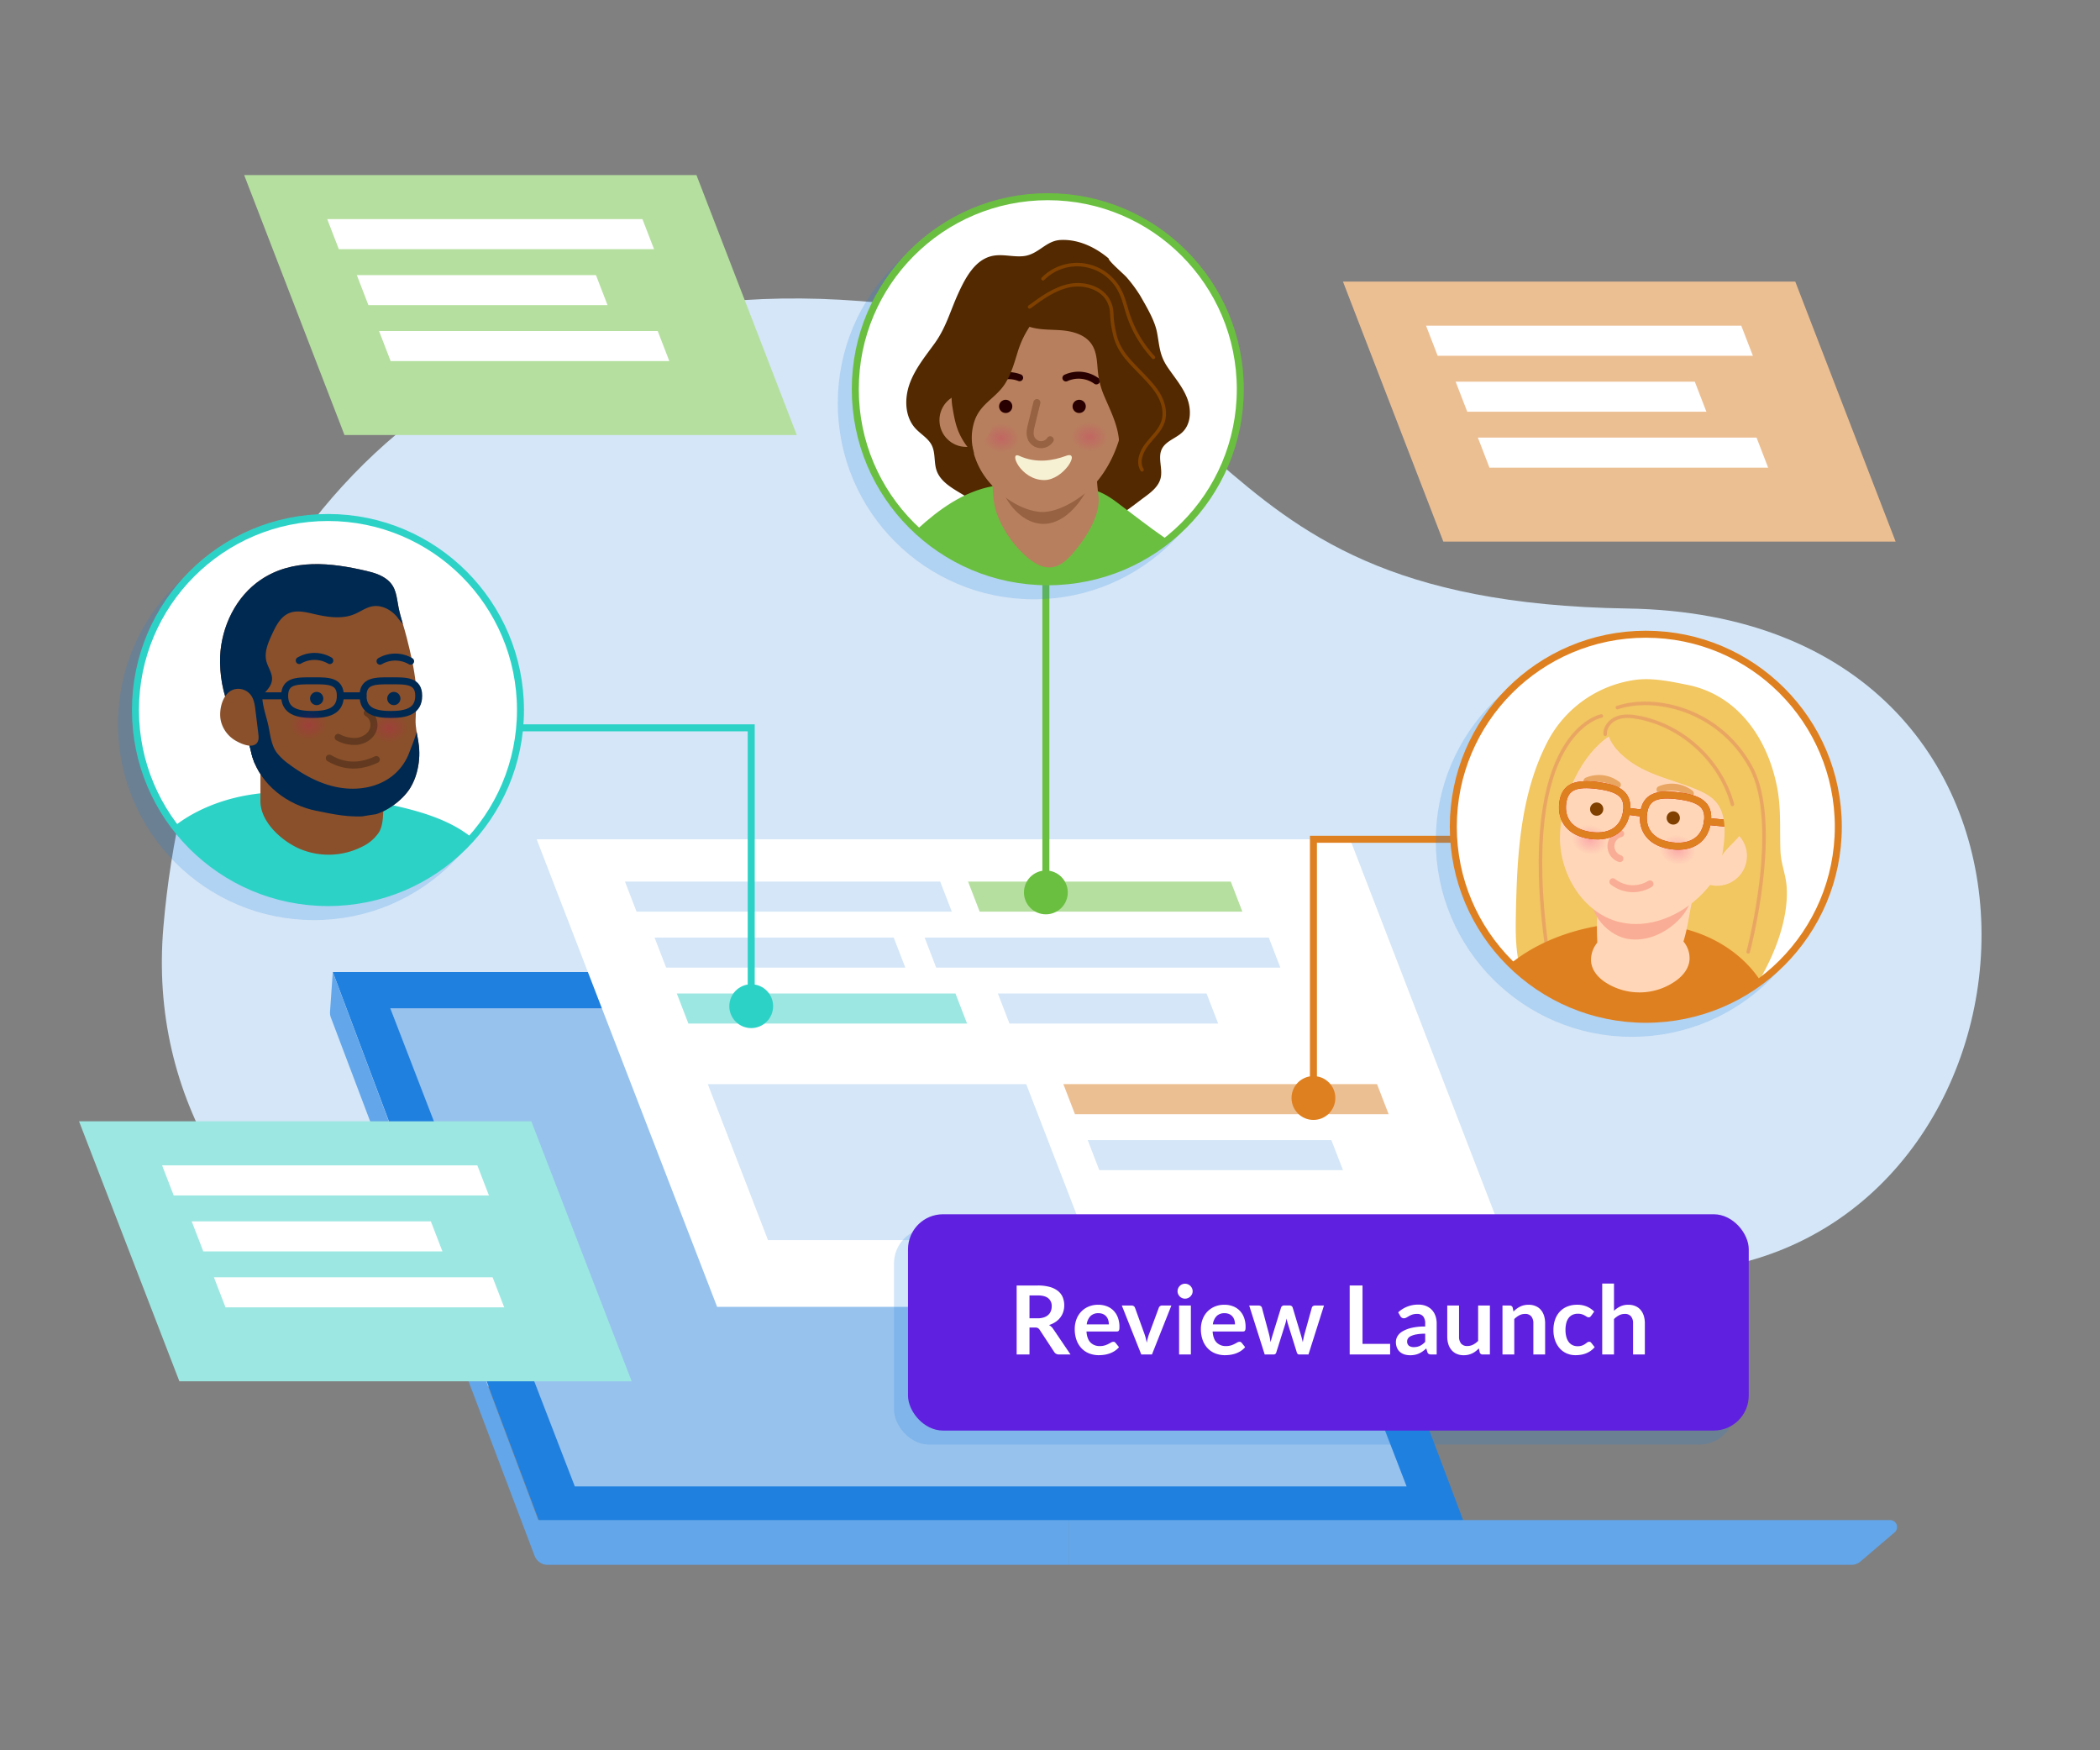 <svg viewBox="0 0 1200 1000" xmlns:xlink="http://www.w3.org/1999/xlink" xmlns="http://www.w3.org/2000/svg"><rect x="0" y="0" width="1200" height="1000" fill="#808080" stroke="none"/><defs><style>.a,.g,.w{fill:#2080df;}.a,.u,.v,.x{stroke:#2080df;}.a,.aa,.ad,.af,.ai,.ar,.as,.aw,.bd,.bh,.bi,.c,.d,.e,.q,.s,.u,.v,.x{stroke-miterlimit:10;}.a,.ad,.af,.ai,.ar,.as,.aw,.bd,.bi,.c,.d,.e,.q,.s,.v,.x{stroke-width:4px;}.aa,.ad,.af,.ai,.ar,.as,.aw,.b,.bd,.bh,.bi,.q,.s,.u,.v,.x{fill:none;}.c,.d,.e,.i{fill:#fff;}.c,.s{stroke:#2dd2c7;}.aw,.d{stroke:#6abf40;}.e,.q{stroke:#df8020;}.f{fill:#d4e6f7;}.h{fill:#97c2ed;}.j{fill:#b5df9f;}.k{fill:#9de7e2;}.l{fill:#ecbf93;}.m{fill:#63a6e9;}.n{opacity:0.2;}.o{fill:#6020df;}.p{fill:#df8020;}.r{fill:#2dd2c7;}.t{clip-path:url(#a);}.aa,.ad,.af,.ai,.ar,.as,.bd,.bh,.bi,.u,.v{stroke-linecap:round;}.aa,.bh,.u{stroke-width:2px;}.ag,.ah,.at,.au,.be,.bf,.w{opacity:0.2;}.y{clip-path:url(#b);}.z{fill:#f2c661;}.aa,.af{stroke:#e9a663;}.ab{fill:#ffd7b8;}.ac{fill:#faad96;}.ad{stroke:#faad96;}.ae{fill:#804000;}.ag{fill:url(#c);}.ah{fill:url(#d);}.ai{stroke:#df2023;}.aj{clip-path:url(#e);}.ak{clip-path:url(#f);}.al{clip-path:url(#g);}.am{clip-path:url(#i);}.an{clip-path:url(#j);}.ao{fill:#8a502b;}.ap{clip-path:url(#k);}.aq{fill:#002952;}.ar{stroke:#633a1f;}.as{stroke:#002952;}.at{fill:url(#l);}.au{fill:url(#m);}.av{fill:#6abf40;}.ax{clip-path:url(#o);}.ay{clip-path:url(#p);}.az{fill:#522900;}.ba{fill:#b77f5e;}.bb{fill:#966242;}.bc{fill:#290001;}.bd{stroke:#290001;}.be{fill:url(#q);}.bf{fill:url(#r);}.bg{fill:#f7f1d4;}.bh{stroke:#804000;}.bi{stroke:#966242;}</style><clipPath id="a"><circle r="110" cy="480.358" cx="932.463" class="a"></circle></clipPath><clipPath id="b"><circle r="110" cy="472.358" cx="940.463" class="e"></circle></clipPath><radialGradient gradientUnits="userSpaceOnUse" gradientTransform="matrix(0, 1.061, -0.863, 0, -635.532, 39.699)" r="9.938" cy="-1788.946" cx="414.513" id="c"><stop stop-color="#eb0073" offset="0"></stop><stop stop-opacity="0" stop-color="#eb0073" offset="1"></stop></radialGradient><radialGradient xlink:href="#c" gradientTransform="matrix(0, 1.061, -0.863, 0, -589.608, -4.827)" r="9.938" cy="-1793.754" cx="461.847" id="d"></radialGradient><clipPath id="e"><circle r="110" cy="413.668" cx="179.412" class="b"></circle></clipPath><clipPath id="f"><circle r="110" cy="413.668" cx="179.412" class="a"></circle></clipPath><clipPath id="g"><path d="M230.973,431.194c.162.977.305,1.97.411,2.987a41.467,41.467,0,0,1-1.251,15.269,33.913,33.913,0,0,1-3.581,8.52c-4.696,7.781-15.638,15.497-24.67,16.277-10.416.9-18.997-.942-29.346-3.051-16.217-3.307-31.364-14.629-36.337-30.725-.767-2.484-1.091-5.434-2.147-7.791-.769-1.718-2.155-3.053-3.191-4.645a85.492,85.492,0,0,1-7.434-14.282,72.93,72.93,0,0,1-5.642-30.773c.788-17.135,9.073-34.227,23.316-43.786,18.208-12.221,40.044-9.735,60.219-5.021,4.317,1.009,8.714,2.329,12.121,5.164,5.117,4.258,5.089,9.674,6.288,15.646,1.176,5.857,3.252,11.604,4.703,17.406,2.18,8.721,4.336,17.691,5.171,26.661.607,6.52.105,13.512-.12,20.032C229.334,423.372,230.306,427.158,230.973,431.194Z" class="b"></path></clipPath><clipPath id="i"><circle r="110" cy="405.668" cx="187.412" class="b"></circle></clipPath><clipPath id="j"><circle r="110" cy="405.668" cx="187.412" class="c"></circle></clipPath><clipPath id="k"><path d="M238.973,423.194c.162.977.305,1.97.411,2.987a41.467,41.467,0,0,1-1.251,15.269,33.913,33.913,0,0,1-3.581,8.52c-4.696,7.781-15.638,15.497-24.67,16.277-10.416.9-18.997-.942-29.346-3.051-16.217-3.307-31.364-14.629-36.337-30.725-.767-2.484-1.091-5.434-2.147-7.791-.769-1.718-2.155-3.053-3.191-4.645a85.492,85.492,0,0,1-7.434-14.282,72.93,72.93,0,0,1-5.642-30.773c.788-17.135,9.073-34.227,23.316-43.786,18.208-12.221,40.044-9.735,60.219-5.021,4.317,1.009,8.714,2.329,12.121,5.164,5.117,4.258,5.089,9.674,6.288,15.646,1.176,5.857,3.252,11.604,4.703,17.406,2.18,8.721,4.336,17.691,5.171,26.661.607,6.52.105,13.512-.12,20.032C237.334,415.372,238.306,419.158,238.973,423.194Z" class="b"></path></clipPath><radialGradient xlink:href="#c" gradientTransform="matrix(-1.061, 0, 0, 0.863, -9026.364, 657.841)" r="9.938" cy="-280.285" cx="-8717.116" id="l"></radialGradient><radialGradient xlink:href="#c" gradientTransform="matrix(-1.061, 0, 0, 0.863, -9026.593, 661.015)" r="9.938" cy="-285.971" cx="-8673.795" id="m"></radialGradient><clipPath id="o"><circle r="110" cy="230.38" cx="590.743" class="a"></circle></clipPath><clipPath id="p"><circle r="110" cy="222.38" cx="598.743" class="d"></circle></clipPath><radialGradient xlink:href="#c" gradientTransform="matrix(0, 1.061, -0.863, 0, -444.39, 677.752)" r="9.938" cy="-1177.655" cx="-403.075" id="q"></radialGradient><radialGradient xlink:href="#c" gradientTransform="matrix(0, 1.061, -0.863, 0, -398.148, 626.841)" r="9.938" cy="-1182.463" cx="-355.741" id="r"></radialGradient></defs><path d="M93.374,529.515C76.426,727.157,306.19,843.671,528.362,843.671s250.99-85.758,452.111-119.128,220.066-372.709-50.462-376.877S723.517,184.663,480.049,171.248,110.321,331.873,93.374,529.515Z" class="f"></path><polygon points="718.333 555.351 190.166 555.351 308.454 869.97 836.622 869.97 718.333 555.351" class="g"></polygon><polygon points="698.324 576.077 223.014 576.077 328.464 849.243 803.773 849.243 698.324 576.077" class="h"></polygon><polygon points="771.474 479.506 306.657 479.506 409.779 746.642 874.596 746.642 771.474 479.506" class="i"></polygon><polygon points="537.254 503.681 357.131 503.681 363.758 520.848 543.881 520.848 537.254 503.681" class="f"></polygon><polygon points="703.304 503.681 553.181 503.681 559.808 520.848 709.931 520.848 703.304 503.681" class="j"></polygon><polygon points="510.692 535.665 374.043 535.665 380.67 552.831 517.319 552.831 510.692 535.665" class="f"></polygon><polygon points="725.011 535.665 528.362 535.665 534.989 552.831 731.638 552.831 725.011 535.665" class="f"></polygon><polygon points="545.984 567.618 386.741 567.618 393.368 584.785 552.611 584.785 545.984 567.618" class="k"></polygon><polygon points="689.461 567.618 570.218 567.618 576.845 584.785 696.088 584.785 689.461 567.618" class="f"></polygon><polygon points="786.88 619.405 607.637 619.405 614.264 636.572 793.507 636.572 786.88 619.405" class="l"></polygon><polygon points="760.791 651.389 621.549 651.389 628.176 668.555 767.418 668.555 760.791 651.389" class="f"></polygon><polygon points="586.427 619.434 404.476 619.434 438.858 708.501 620.81 708.501 586.427 619.434" class="f"></polygon><path d="M1080.036,868.465h-469.41v25.589H1057.941a8,8,0,0,0,5.192-1.913l19.499-16.632A4,4,0,0,0,1080.036,868.465Z" class="m"></path><path d="M307.589,868.465,190.166,555.351l-1.574,22.666a7.999,7.999,0,0,0,.581,3.595L305.551,889.095a8,8,0,0,0,7.399,4.959H610.626V868.465Z" class="m"></path><polygon points="1025.872 160.906 767.418 160.906 824.757 309.443 1083.211 309.443 1025.872 160.906" class="l"></polygon><polygon points="995.016 186.081 814.893 186.081 821.52 203.248 1001.643 203.248 995.016 186.081" class="i"></polygon><polygon points="968.453 218.065 831.805 218.065 838.432 235.232 975.08 235.232 968.453 218.065" class="i"></polygon><polygon points="1003.745 250.019 844.503 250.019 851.129 267.185 1010.372 267.185 1003.745 250.019" class="i"></polygon><polygon points="397.97 100.02 139.516 100.02 196.855 248.556 455.309 248.556 397.97 100.02" class="j"></polygon><polygon points="367.113 125.195 186.99 125.195 193.617 142.362 373.74 142.362 367.113 125.195" class="i"></polygon><polygon points="340.551 157.179 203.902 157.179 210.529 174.345 347.178 174.345 340.551 157.179" class="i"></polygon><polygon points="375.843 189.132 216.6 189.132 223.227 206.299 382.47 206.299 375.843 189.132" class="i"></polygon><polygon points="303.621 640.656 45.167 640.656 102.507 789.192 360.96 789.192 303.621 640.656" class="k"></polygon><polygon points="272.765 665.831 92.642 665.831 99.269 682.998 279.392 682.998 272.765 665.831" class="i"></polygon><polygon points="246.203 697.815 109.554 697.815 116.181 714.982 252.829 714.982 246.203 697.815" class="i"></polygon><polygon points="281.494 729.768 122.252 729.768 128.879 746.935 288.121 746.935 281.494 729.768" class="i"></polygon><g class="n"><rect rx="20" height="123.58" width="480.424" y="701.751" x="510.861" class="g"></rect><path d="M580.281,766.459v15.398h-7.33V742.449h12.018a25.128,25.128,0,0,1,6.909.831,13.173,13.173,0,0,1,4.714,2.33,9.001,9.001,0,0,1,2.698,3.584,12.552,12.552,0,0,1,.273,8.352,10.861,10.861,0,0,1-1.69,3.216,11.358,11.358,0,0,1-2.726,2.535,14.305,14.305,0,0,1-3.692,1.744,7.26,7.26,0,0,1,2.398,2.262l9.865,14.553h-6.595a3.215,3.215,0,0,1-1.622-.382,3.302,3.302,0,0,1-1.131-1.09l-8.285-12.618a2.915,2.915,0,0,0-1.022-1.008,3.576,3.576,0,0,0-1.648-.3Zm0-5.26H584.86a11.361,11.361,0,0,0,3.61-.517,7.002,7.002,0,0,0,2.535-1.431,5.754,5.754,0,0,0,1.485-2.167,7.508,7.508,0,0,0,.49-2.753,5.599,5.599,0,0,0-1.976-4.606q-1.976-1.607-6.037-1.607H580.281Z" class="g"></path><path d="M619.58,753.459a13.591,13.591,0,0,1,4.864.845,10.662,10.662,0,0,1,3.829,2.467,11.266,11.266,0,0,1,2.508,3.979,15.03,15.03,0,0,1,.899,5.383,9.83,9.83,0,0,1-.068,1.268,2.049,2.049,0,0,1-.245.79.995.995,0,0,1-.478.408,2.027,2.027,0,0,1-.763.123H612.848q.3,4.307,2.316,6.322a7.22,7.22,0,0,0,5.342,2.017,9.233,9.233,0,0,0,2.82-.381,13.319,13.319,0,0,0,2.071-.845q.885-.463,1.554-.845a2.597,2.597,0,0,1,1.294-.382,1.468,1.468,0,0,1,.709.163,1.575,1.575,0,0,1,.517.464l1.962,2.452a11.232,11.232,0,0,1-2.507,2.194,14.07,14.07,0,0,1-2.902,1.417,15.875,15.875,0,0,1-3.079.749,22.045,22.045,0,0,1-3.039.219,14.941,14.941,0,0,1-5.423-.968,12.136,12.136,0,0,1-4.361-2.861,13.434,13.434,0,0,1-2.916-4.688,18.153,18.153,0,0,1-1.062-6.473,15.471,15.471,0,0,1,.927-5.383,12.939,12.939,0,0,1,2.657-4.388,12.507,12.507,0,0,1,4.224-2.956A13.92,13.92,0,0,1,619.58,753.459Zm.137,4.824a6.229,6.229,0,0,0-4.606,1.662,8.2,8.2,0,0,0-2.125,4.715H625.63a8.422,8.422,0,0,0-.353-2.467,5.694,5.694,0,0,0-1.091-2.03,5.175,5.175,0,0,0-1.853-1.376A6.316,6.316,0,0,0,619.717,758.283Z" class="g"></path><path d="M650.265,781.857h-6.104l-11.119-27.961h5.587a2.1,2.1,0,0,1,1.239.354,1.819,1.819,0,0,1,.695.899l5.396,14.934q.464,1.308.777,2.562t.559,2.507q.245-1.254.559-2.507a23.614,23.614,0,0,1,.804-2.562l5.532-14.934a1.842,1.842,0,0,1,.682-.899,1.948,1.948,0,0,1,1.172-.354h5.314Z" class="g"></path><path d="M673.511,745.747a3.844,3.844,0,0,1-.354,1.635,4.44,4.44,0,0,1-2.316,2.248,4.214,4.214,0,0,1-1.689.341,4.052,4.052,0,0,1-1.649-.341,4.336,4.336,0,0,1-2.262-2.248,3.955,3.955,0,0,1-.341-1.635,4.213,4.213,0,0,1,.341-1.69,4.313,4.313,0,0,1,.913-1.363,4.391,4.391,0,0,1,1.349-.913,4.068,4.068,0,0,1,1.649-.34,4.231,4.231,0,0,1,1.689.34,4.518,4.518,0,0,1,1.376.913,4.4,4.4,0,0,1,.94,1.363A4.093,4.093,0,0,1,673.511,745.747Zm-1.009,8.148v27.961h-6.731v-27.961Z" class="g"></path><path d="M691.661,753.459a13.592,13.592,0,0,1,4.864.845,10.663,10.663,0,0,1,3.829,2.467,11.267,11.267,0,0,1,2.508,3.979,15.03,15.03,0,0,1,.899,5.383,9.81,9.81,0,0,1-.068,1.268,2.049,2.049,0,0,1-.245.79.994.994,0,0,1-.477.408,2.027,2.027,0,0,1-.763.123H684.93q.3,4.307,2.316,6.322a7.22,7.22,0,0,0,5.342,2.017,9.234,9.234,0,0,0,2.82-.381,13.323,13.323,0,0,0,2.071-.845q.885-.463,1.554-.845a2.597,2.597,0,0,1,1.294-.382,1.468,1.468,0,0,1,.709.163,1.575,1.575,0,0,1,.518.464l1.962,2.452a11.231,11.231,0,0,1-2.507,2.194,14.074,14.074,0,0,1-2.902,1.417,15.873,15.873,0,0,1-3.079.749,22.045,22.045,0,0,1-3.039.219,14.941,14.941,0,0,1-5.423-.968,12.135,12.135,0,0,1-4.361-2.861,13.432,13.432,0,0,1-2.916-4.688,18.153,18.153,0,0,1-1.062-6.473,15.474,15.474,0,0,1,.927-5.383,12.939,12.939,0,0,1,2.657-4.388,12.507,12.507,0,0,1,4.224-2.956A13.92,13.92,0,0,1,691.661,753.459Zm.137,4.824a6.229,6.229,0,0,0-4.606,1.662,8.2,8.2,0,0,0-2.125,4.715h12.645a8.418,8.418,0,0,0-.353-2.467,5.692,5.692,0,0,0-1.091-2.03,5.174,5.174,0,0,0-1.853-1.376A6.316,6.316,0,0,0,691.798,758.283Z" class="g"></path><path d="M705.831,753.896h5.342a2.217,2.217,0,0,1,1.281.354,1.522,1.522,0,0,1,.653.899l4.007,14.934q.327,1.228.531,2.398t.395,2.344q.3-1.172.641-2.344t.723-2.398l4.633-14.988a1.692,1.692,0,0,1,.654-.899,1.902,1.902,0,0,1,1.145-.354h2.971a2.038,2.038,0,0,1,1.226.354,1.69,1.69,0,0,1,.654.899l4.578,15.261q.354,1.173.641,2.276t.559,2.221q.19-1.172.423-2.344t.586-2.426L741.614,755.15a1.523,1.523,0,0,1,.653-.899,2.073,2.073,0,0,1,1.199-.354h5.097l-8.857,27.961H734.283q-.873,0-1.254-1.199l-5.042-16.16q-.245-.791-.449-1.595t-.341-1.595q-.164.819-.354,1.622t-.436,1.621L721.31,780.658a1.477,1.477,0,0,1-1.472,1.199h-5.15Z" class="g"></path><path d="M770.582,775.807h15.779v6.05h-23.11V742.449h7.331Z" class="g"></path><path d="M812.961,781.857h-3.025a3.26,3.26,0,0,1-1.499-.286,1.839,1.839,0,0,1-.817-1.158l-.6-1.989a23.145,23.145,0,0,1-2.085,1.676,12.702,12.702,0,0,1-2.112,1.213,10.746,10.746,0,0,1-2.317.735,13.88,13.88,0,0,1-2.725.246,10.722,10.722,0,0,1-3.27-.478,7.041,7.041,0,0,1-2.575-1.436A6.507,6.507,0,0,1,790.259,778a8.47,8.47,0,0,1-.6-3.309,6.535,6.535,0,0,1,.832-3.131,7.825,7.825,0,0,1,2.766-2.789,17.666,17.666,0,0,1,5.15-2.064,32.9,32.9,0,0,1,7.985-.82V764.24a6.252,6.252,0,0,0-1.186-4.189,4.327,4.327,0,0,0-3.447-1.359,8.356,8.356,0,0,0-2.726.382,10.594,10.594,0,0,0-1.894.858q-.804.477-1.485.858a3.01,3.01,0,0,1-1.499.382,1.947,1.947,0,0,1-1.172-.354,2.763,2.763,0,0,1-.79-.872l-1.226-2.152a16.626,16.626,0,0,1,11.637-4.415,11.242,11.242,0,0,1,4.374.804,9.308,9.308,0,0,1,3.257,2.234,9.573,9.573,0,0,1,2.03,3.421,13.151,13.151,0,0,1,.695,4.36Zm-13.082-4.197a9.09,9.09,0,0,0,1.908-.188,7.263,7.263,0,0,0,1.648-.564,8.796,8.796,0,0,0,1.499-.925,13.574,13.574,0,0,0,1.458-1.302v-4.68a27.326,27.326,0,0,0-4.919.37,12.97,12.97,0,0,0-3.175.947,4.089,4.089,0,0,0-1.703,1.345,2.987,2.987,0,0,0-.505,1.674,2.95,2.95,0,0,0,1.05,2.553A4.521,4.521,0,0,0,799.879,777.659Z" class="g"></path><path d="M825.742,753.896v17.769a5.971,5.971,0,0,0,1.185,3.965,4.394,4.394,0,0,0,3.557,1.404,7.112,7.112,0,0,0,3.27-.777,11.422,11.422,0,0,0,2.889-2.139V753.896h6.731v27.961h-4.115a1.654,1.654,0,0,1-1.717-1.227l-.463-2.234A19.547,19.547,0,0,1,835.28,779.99a10.812,10.812,0,0,1-1.976,1.226,11.025,11.025,0,0,1-2.263.79,11.276,11.276,0,0,1-2.603.287,9.933,9.933,0,0,1-4.047-.777,8.111,8.111,0,0,1-2.957-2.193,9.58,9.58,0,0,1-1.812-3.366,14.229,14.229,0,0,1-.613-4.292V753.896Z" class="g"></path><path d="M850.568,781.857v-27.961h4.115a1.653,1.653,0,0,1,1.717,1.227l.463,2.207a15.391,15.391,0,0,1,1.785-1.58,12.426,12.426,0,0,1,1.989-1.227,10.213,10.213,0,0,1,2.248-.791,11.867,11.867,0,0,1,2.616-.273,10.017,10.017,0,0,1,4.062.777,8.018,8.018,0,0,1,2.956,2.18,9.576,9.576,0,0,1,1.799,3.353,14.229,14.229,0,0,1,.613,4.292v17.796H868.2V764.061a5.967,5.967,0,0,0-1.186-3.965,4.394,4.394,0,0,0-3.557-1.404,7,7,0,0,0-3.269.791A11.725,11.725,0,0,0,857.3,761.635v20.222Z" class="g"></path><path d="M901.203,759.81a3.367,3.367,0,0,1-.586.6,1.351,1.351,0,0,1-.831.218,1.847,1.847,0,0,1-1.008-.314q-.491-.314-1.172-.709a8.842,8.842,0,0,0-1.622-.708,7.449,7.449,0,0,0-2.33-.314,7.108,7.108,0,0,0-3.107.641,5.892,5.892,0,0,0-2.222,1.839,8.296,8.296,0,0,0-1.321,2.902,15.575,15.575,0,0,0-.437,3.856,15.089,15.089,0,0,0,.478,3.978,8.491,8.491,0,0,0,1.376,2.93,5.907,5.907,0,0,0,2.181,1.799,6.599,6.599,0,0,0,2.889.613,7.184,7.184,0,0,0,2.603-.395,8.248,8.248,0,0,0,1.676-.872q.681-.477,1.186-.872a1.785,1.785,0,0,1,1.131-.396,1.367,1.367,0,0,1,1.227.627l1.935,2.452a12.192,12.192,0,0,1-2.425,2.194,13.11,13.11,0,0,1-2.712,1.417,13.779,13.779,0,0,1-2.902.749,20.602,20.602,0,0,1-2.971.219,12.407,12.407,0,0,1-4.878-.968,11.387,11.387,0,0,1-3.993-2.82,13.601,13.601,0,0,1-2.697-4.538,17.51,17.51,0,0,1-.995-6.118,17.77,17.77,0,0,1,.886-5.709,12.934,12.934,0,0,1,2.603-4.552,11.931,11.931,0,0,1,4.252-3.011,14.647,14.647,0,0,1,5.832-1.091,13.882,13.882,0,0,1,5.491,1.009,13.4,13.4,0,0,1,4.237,2.889Z" class="g"></path><path d="M907.553,781.857V741.36h6.731v15.562a14.255,14.255,0,0,1,3.597-2.508,10.43,10.43,0,0,1,4.606-.954,10.017,10.017,0,0,1,4.061.777,8.017,8.017,0,0,1,2.956,2.18,9.576,9.576,0,0,1,1.799,3.353,14.229,14.229,0,0,1,.613,4.292v17.796h-6.731V764.061a5.967,5.967,0,0,0-1.186-3.965,4.394,4.394,0,0,0-3.557-1.404,7,7,0,0,0-3.27.791,11.727,11.727,0,0,0-2.889,2.152v20.222Z" class="g"></path></g><rect rx="20" height="123.58" width="480.424" y="693.751" x="518.861" class="o"></rect><path d="M588.281,758.459v15.398h-7.33V734.449h12.018a25.128,25.128,0,0,1,6.909.831,13.173,13.173,0,0,1,4.714,2.33,9.001,9.001,0,0,1,2.698,3.584,12.552,12.552,0,0,1,.273,8.352,10.861,10.861,0,0,1-1.69,3.216,11.358,11.358,0,0,1-2.726,2.535,14.305,14.305,0,0,1-3.692,1.744,7.26,7.26,0,0,1,2.398,2.262l9.865,14.553h-6.595a3.215,3.215,0,0,1-1.622-.382,3.302,3.302,0,0,1-1.131-1.09l-8.285-12.618a2.915,2.915,0,0,0-1.022-1.008,3.576,3.576,0,0,0-1.648-.3Zm0-5.26H592.86a11.361,11.361,0,0,0,3.61-.517,7.002,7.002,0,0,0,2.535-1.431,5.754,5.754,0,0,0,1.485-2.167,7.508,7.508,0,0,0,.49-2.753,5.599,5.599,0,0,0-1.976-4.606q-1.976-1.607-6.037-1.607H588.281Z" class="i"></path><path d="M627.58,745.459a13.591,13.591,0,0,1,4.864.845,10.662,10.662,0,0,1,3.829,2.467,11.266,11.266,0,0,1,2.508,3.979,15.03,15.03,0,0,1,.899,5.383,9.83,9.83,0,0,1-.068,1.268,2.049,2.049,0,0,1-.245.79.995.995,0,0,1-.478.408,2.027,2.027,0,0,1-.763.123H620.848q.3,4.307,2.316,6.322a7.22,7.22,0,0,0,5.342,2.017,9.233,9.233,0,0,0,2.82-.381,13.319,13.319,0,0,0,2.071-.845q.885-.463,1.554-.845a2.597,2.597,0,0,1,1.294-.382,1.468,1.468,0,0,1,.709.163,1.575,1.575,0,0,1,.517.464l1.962,2.452a11.232,11.232,0,0,1-2.507,2.194,14.07,14.07,0,0,1-2.902,1.417,15.875,15.875,0,0,1-3.079.749,22.045,22.045,0,0,1-3.039.219,14.941,14.941,0,0,1-5.423-.968,12.136,12.136,0,0,1-4.361-2.861,13.434,13.434,0,0,1-2.916-4.688,18.153,18.153,0,0,1-1.062-6.473,15.471,15.471,0,0,1,.927-5.383,12.939,12.939,0,0,1,2.657-4.388,12.507,12.507,0,0,1,4.224-2.956A13.92,13.92,0,0,1,627.58,745.459Zm.137,4.824a6.229,6.229,0,0,0-4.606,1.662,8.2,8.2,0,0,0-2.125,4.715H633.63a8.422,8.422,0,0,0-.353-2.467,5.694,5.694,0,0,0-1.091-2.03,5.175,5.175,0,0,0-1.853-1.376A6.316,6.316,0,0,0,627.717,750.283Z" class="i"></path><path d="M658.265,773.857h-6.104l-11.119-27.961h5.587a2.1,2.1,0,0,1,1.239.354,1.819,1.819,0,0,1,.695.899l5.396,14.934q.464,1.308.777,2.562t.559,2.507q.245-1.254.559-2.507a23.614,23.614,0,0,1,.804-2.562l5.532-14.934a1.842,1.842,0,0,1,.682-.899,1.948,1.948,0,0,1,1.172-.354h5.314Z" class="i"></path><path d="M681.511,737.747a3.844,3.844,0,0,1-.354,1.635,4.44,4.44,0,0,1-2.316,2.248,4.214,4.214,0,0,1-1.689.341,4.052,4.052,0,0,1-1.649-.341,4.336,4.336,0,0,1-2.262-2.248,3.955,3.955,0,0,1-.341-1.635,4.213,4.213,0,0,1,.341-1.69,4.313,4.313,0,0,1,.913-1.363,4.391,4.391,0,0,1,1.349-.913,4.068,4.068,0,0,1,1.649-.34,4.231,4.231,0,0,1,1.689.34,4.518,4.518,0,0,1,1.376.913,4.4,4.4,0,0,1,.94,1.363A4.093,4.093,0,0,1,681.511,737.747Zm-1.009,8.148v27.961h-6.731v-27.961Z" class="i"></path><path d="M699.661,745.459a13.592,13.592,0,0,1,4.864.845,10.663,10.663,0,0,1,3.829,2.467,11.267,11.267,0,0,1,2.508,3.979,15.03,15.03,0,0,1,.899,5.383,9.81,9.81,0,0,1-.068,1.268,2.049,2.049,0,0,1-.245.79.994.994,0,0,1-.477.408,2.027,2.027,0,0,1-.763.123H692.93q.3,4.307,2.316,6.322a7.22,7.22,0,0,0,5.342,2.017,9.234,9.234,0,0,0,2.82-.381,13.323,13.323,0,0,0,2.071-.845q.885-.463,1.554-.845a2.597,2.597,0,0,1,1.294-.382,1.468,1.468,0,0,1,.709.163,1.575,1.575,0,0,1,.518.464l1.962,2.452a11.231,11.231,0,0,1-2.507,2.194,14.074,14.074,0,0,1-2.902,1.417,15.873,15.873,0,0,1-3.079.749,22.045,22.045,0,0,1-3.039.219,14.941,14.941,0,0,1-5.423-.968,12.135,12.135,0,0,1-4.361-2.861,13.432,13.432,0,0,1-2.916-4.688,18.153,18.153,0,0,1-1.062-6.473,15.474,15.474,0,0,1,.927-5.383,12.939,12.939,0,0,1,2.657-4.388,12.507,12.507,0,0,1,4.224-2.956A13.92,13.92,0,0,1,699.661,745.459Zm.137,4.824a6.229,6.229,0,0,0-4.606,1.662,8.2,8.2,0,0,0-2.125,4.715h12.645a8.418,8.418,0,0,0-.353-2.467,5.692,5.692,0,0,0-1.091-2.03,5.174,5.174,0,0,0-1.853-1.376A6.316,6.316,0,0,0,699.798,750.283Z" class="i"></path><path d="M713.831,745.896h5.342a2.217,2.217,0,0,1,1.281.354,1.522,1.522,0,0,1,.653.899l4.007,14.934q.327,1.228.531,2.398t.395,2.344q.3-1.172.641-2.344t.723-2.398l4.633-14.988a1.692,1.692,0,0,1,.654-.899,1.902,1.902,0,0,1,1.145-.354h2.971a2.038,2.038,0,0,1,1.226.354,1.69,1.69,0,0,1,.654.899l4.578,15.261q.354,1.173.641,2.276t.559,2.221q.19-1.172.423-2.344t.586-2.426L749.614,747.15a1.523,1.523,0,0,1,.653-.899,2.073,2.073,0,0,1,1.199-.354h5.097l-8.857,27.961H742.283q-.873,0-1.254-1.199l-5.042-16.16q-.245-.791-.449-1.595t-.341-1.595q-.164.819-.354,1.622t-.436,1.621L729.31,772.658a1.477,1.477,0,0,1-1.472,1.199h-5.15Z" class="i"></path><path d="M778.582,767.807h15.779v6.05h-23.11V734.449h7.331Z" class="i"></path><path d="M820.961,773.857h-3.025a3.26,3.26,0,0,1-1.499-.286,1.839,1.839,0,0,1-.817-1.158l-.6-1.989a23.145,23.145,0,0,1-2.085,1.676,12.702,12.702,0,0,1-2.112,1.213,10.746,10.746,0,0,1-2.317.735,13.88,13.88,0,0,1-2.725.246,10.722,10.722,0,0,1-3.27-.478,7.041,7.041,0,0,1-2.575-1.436A6.507,6.507,0,0,1,798.259,770a8.47,8.47,0,0,1-.6-3.309,6.535,6.535,0,0,1,.832-3.131,7.825,7.825,0,0,1,2.766-2.789,17.666,17.666,0,0,1,5.15-2.064,32.9,32.9,0,0,1,7.985-.82V756.24a6.252,6.252,0,0,0-1.186-4.189,4.327,4.327,0,0,0-3.447-1.359,8.356,8.356,0,0,0-2.726.382,10.594,10.594,0,0,0-1.894.858q-.804.477-1.485.858a3.01,3.01,0,0,1-1.499.382,1.947,1.947,0,0,1-1.172-.354,2.763,2.763,0,0,1-.79-.872l-1.226-2.152a16.626,16.626,0,0,1,11.637-4.415,11.242,11.242,0,0,1,4.374.804,9.308,9.308,0,0,1,3.257,2.234,9.573,9.573,0,0,1,2.03,3.421,13.151,13.151,0,0,1,.695,4.36Zm-13.082-4.197a9.09,9.09,0,0,0,1.908-.188,7.263,7.263,0,0,0,1.648-.564,8.796,8.796,0,0,0,1.499-.925,13.574,13.574,0,0,0,1.458-1.302v-4.68a27.326,27.326,0,0,0-4.919.37,12.97,12.97,0,0,0-3.175.947,4.089,4.089,0,0,0-1.703,1.345,2.987,2.987,0,0,0-.505,1.674,2.95,2.95,0,0,0,1.05,2.553A4.521,4.521,0,0,0,807.879,769.659Z" class="i"></path><path d="M833.742,745.896v17.769a5.971,5.971,0,0,0,1.185,3.965,4.394,4.394,0,0,0,3.557,1.404,7.112,7.112,0,0,0,3.27-.777,11.422,11.422,0,0,0,2.889-2.139V745.896h6.731v27.961h-4.115a1.654,1.654,0,0,1-1.717-1.227l-.463-2.234A19.547,19.547,0,0,1,843.28,771.99a10.812,10.812,0,0,1-1.976,1.226,11.025,11.025,0,0,1-2.263.79,11.276,11.276,0,0,1-2.603.287,9.933,9.933,0,0,1-4.047-.777,8.111,8.111,0,0,1-2.957-2.193,9.58,9.58,0,0,1-1.812-3.366,14.229,14.229,0,0,1-.613-4.292V745.896Z" class="i"></path><path d="M858.568,773.857v-27.961h4.115a1.653,1.653,0,0,1,1.717,1.227l.463,2.207a15.391,15.391,0,0,1,1.785-1.58,12.426,12.426,0,0,1,1.989-1.227,10.213,10.213,0,0,1,2.248-.791,11.867,11.867,0,0,1,2.616-.273,10.017,10.017,0,0,1,4.062.777,8.018,8.018,0,0,1,2.956,2.18,9.576,9.576,0,0,1,1.799,3.353,14.229,14.229,0,0,1,.613,4.292v17.796H876.2V756.061a5.967,5.967,0,0,0-1.186-3.965,4.394,4.394,0,0,0-3.557-1.404,7,7,0,0,0-3.269.791A11.725,11.725,0,0,0,865.3,753.635v20.222Z" class="i"></path><path d="M909.203,751.81a3.367,3.367,0,0,1-.586.6,1.351,1.351,0,0,1-.831.218,1.847,1.847,0,0,1-1.008-.314q-.491-.314-1.172-.709a8.842,8.842,0,0,0-1.622-.708,7.449,7.449,0,0,0-2.33-.314,7.108,7.108,0,0,0-3.107.641,5.892,5.892,0,0,0-2.222,1.839,8.296,8.296,0,0,0-1.321,2.902,15.575,15.575,0,0,0-.437,3.856,15.089,15.089,0,0,0,.478,3.978,8.491,8.491,0,0,0,1.376,2.93,5.907,5.907,0,0,0,2.181,1.799,6.599,6.599,0,0,0,2.889.613,7.184,7.184,0,0,0,2.603-.395,8.248,8.248,0,0,0,1.676-.872q.681-.477,1.186-.872a1.785,1.785,0,0,1,1.131-.396,1.367,1.367,0,0,1,1.227.627l1.935,2.452a12.192,12.192,0,0,1-2.425,2.194,13.11,13.11,0,0,1-2.712,1.417,13.779,13.779,0,0,1-2.902.749,20.602,20.602,0,0,1-2.971.219,12.407,12.407,0,0,1-4.878-.968,11.387,11.387,0,0,1-3.993-2.82,13.601,13.601,0,0,1-2.697-4.538,17.51,17.51,0,0,1-.995-6.118,17.77,17.77,0,0,1,.886-5.709,12.934,12.934,0,0,1,2.603-4.552,11.931,11.931,0,0,1,4.252-3.011,14.647,14.647,0,0,1,5.832-1.091,13.882,13.882,0,0,1,5.491,1.009,13.4,13.4,0,0,1,4.237,2.889Z" class="i"></path><path d="M915.553,773.857V733.36h6.731v15.562a14.255,14.255,0,0,1,3.597-2.508,10.43,10.43,0,0,1,4.606-.954,10.017,10.017,0,0,1,4.061.777,8.017,8.017,0,0,1,2.956,2.18,9.576,9.576,0,0,1,1.799,3.353,14.229,14.229,0,0,1,.613,4.292v17.796h-6.731V756.061a5.967,5.967,0,0,0-1.186-3.965,4.394,4.394,0,0,0-3.557-1.404,7,7,0,0,0-3.27.791,11.727,11.727,0,0,0-2.889,2.152v20.222Z" class="i"></path><circle r="12.521" cy="627.333" cx="750.535" class="p"></circle><polyline points="750.535 627.333 750.535 479.506 999.796 479.506" class="q"></polyline><circle r="12.521" cy="574.865" cx="429.264" class="r"></circle><polyline points="429.264 574.865 429.264 415.84 244.617 415.84" class="s"></polyline><g class="n"><circle r="110" cy="480.358" cx="932.463" class="g"></circle><g class="t"><path d="M858.229,530.083c-.197,10.325-.279,20.8,2.36,30.784s8.362,19.576,17.335,24.687c9.182,5.23,20.34,5.148,30.905,4.925l55.873-1.182c5.288-.112,10.742-.26,15.565-2.43,5.823-2.62,10.006-7.864,13.527-13.19,10.761-16.278,20.497-39.143,19.143-59.09-.464-6.838-3.233-13.176-3.523-20.08-.511-12.174.45-23.938-1.812-36.051-2.971-15.908-9.772-31.403-21.178-42.883a58.142,58.142,0,0,0-29.427-16.137c-9.54-1.911-20.058-4.23-29.786-3.09a66.847,66.847,0,0,0-50.662,34.95C860.745,461.494,858.867,496.677,858.229,530.083Z" class="g"></path><path d="M907.067,417.063s-48.21,8.79-31.163,132.377" class="u"></path><path d="M853.141,560.281c-13.164,11.397-21.334,30.479-14.828,46.63,5.847,14.518,21.302,22.549,36.064,27.749a221.545,221.545,0,0,0,61.336,12.23c21.546,1.185,45.533-1.878,59.858-18.016,12.335-13.897,14.268-35.317,6.806-52.334s-23.2-29.6-40.747-35.713C927.409,528.906,880.882,536.263,853.141,560.281Z" class="g"></path><circle transform="matrix(0.841, -0.541, 0.541, 0.841, -114.389, 605.293)" r="17.03" cy="497.389" cx="973.294" class="g"></circle><path d="M904.899,546.386a15.515,15.515,0,0,0-3.727,10.725c.422,5.763,4.671,9.992,8.943,12.603a35.871,35.871,0,0,0,38.732-.804c4.145-2.753,8.213-7.04,8.611-12.736a14.88,14.88,0,0,0-3.99-10.828,21.874,21.874,0,0,0-8.998-5.5C932.895,535.716,914.101,535.261,904.899,546.386Z" class="g"></path><path d="M904.535,538.38q.026,4.79.333,9.569c.289,4.498.836,9.18,3.44,12.932,3.356,4.836,9.679,7.276,15.84,7.525a30.075,30.075,0,0,0,20.426-6.976c10.183-8.681,11.424-24.506,13.884-36.435,1.118-5.42,2.036-11.281-.498-16.213-3.316-6.453-11.536-9.26-19.158-9.801a58.641,58.641,0,0,0-24.093,3.289c-6.659,2.483-8.258,9.491-9.007,15.717A163.335,163.335,0,0,0,904.535,538.38Z" class="g"></path><path d="M922.014,544.403c11.17,1.939,22.708-3.554,30.307-11.968,5.597-6.197,9.423-15.6,5.182-22.793-2.55-4.325-7.429-6.744-12.276-8.054-13.22-3.574-33.638-.263-41.332,12.5C896.29,526.703,909.429,542.218,922.014,544.403Z" class="g"></path><path d="M883.406,486.427c-.089,21.157,13.211,43.1,33.72,48.3,17.06,4.325,35.492-3.525,47.73-16.174,11.518-11.905,18.625-28.277,18.234-44.837s-8.646-33.011-22.381-42.271c-13.774-9.286-38.104-11.754-51.946-.835C893.45,442.69,883.486,467.431,883.406,486.427Z" class="g"></path><path d="M918.084,484.31a7.431,7.431,0,0,0-.41,14.251" class="v"></path><circle transform="translate(-112.472 477.102) rotate(-26.721)" r="3.788" cy="475.327" cx="948.155" class="g"></circle><circle transform="translate(-114.876 456.882) rotate(-26.721)" r="3.788" cy="470.276" cx="904.387" class="g"></circle><path d="M940.565,459.109a17.341,17.341,0,0,1,17.33,2.198" class="v"></path><path d="M898.883,454.171a17.341,17.341,0,0,1,17.33,2.198" class="v"></path><ellipse transform="translate(247.234 1276.164) rotate(-78.782)" ry="10.545" rx="8.579" cy="487.539" cx="900.685" class="w"></ellipse><ellipse transform="translate(281.975 1329.872) rotate(-78.782)" ry="10.545" rx="8.579" cy="493.239" cx="950.759" class="w"></ellipse><path d="M921.494,471.434c-1.238,9.699-8.474,15.434-20.318,13.923s-17.408-8.881-16.17-18.58,7.972-11.502,19.816-9.99S922.732,461.735,921.494,471.434Z" class="v"></path><path d="M967.704,477.332c-1.238,9.699-8.474,15.434-20.318,13.923s-17.408-8.881-16.17-18.58,7.972-11.502,19.816-9.99S968.942,467.633,967.704,477.332Z" class="v"></path><line y2="471.434" x2="921.494" y1="472.675" x1="931.216" class="v"></line><line y2="477.332" x2="967.704" y1="478.92" x1="984.165" class="v"></line><path d="M921.494,471.434c-1.238,9.699-8.474,15.434-20.318,13.923s-17.408-8.881-16.17-18.58,7.972-11.502,19.816-9.99S922.732,461.735,921.494,471.434Z" class="x"></path><path d="M967.704,477.332c-1.238,9.699-8.474,15.434-20.318,13.923s-17.408-8.881-16.17-18.58,7.972-11.502,19.816-9.99S968.942,467.633,967.704,477.332Z" class="x"></path><line y2="471.434" x2="921.494" y1="472.675" x1="931.216" class="x"></line><line y2="477.332" x2="967.704" y1="478.92" x1="984.165" class="x"></line><path d="M913.64,511.76a18.612,18.612,0,0,0,21.224,1.238" class="v"></path><path d="M958.676,457.924c10.652,4.094,17.22,8.004,18.578,20.414.692,6.317-.27,12.684-1.229,18.966.423-2.774,9.127-9.828,10.916-13.122a44.687,44.687,0,0,0,5.259-17.362c1.044-11.982-3.9-25.864-11.272-35.241-11.686-14.865-31.455-23.866-50.377-22.941-7.843.383-17.224,3.774-19.54,12.192-2.51,9.123,5.823,17.424,12.544,22.237C933.987,450.537,946.878,453.39,958.676,457.924Z" class="g"></path><path d="M909.263,427.55c-.33-4.103,2.901-7.857,6.747-9.324s8.138-1.097,12.184-.343c25.308,4.72,47.087,24.85,53.781,49.709" class="u"></path><path d="M916.212,412.268c21.485-7.191,58.056,1.065,76.128,33.827s-1.372,105.742-1.372,105.742" class="u"></path></g><circle r="110" cy="480.358" cx="932.463" class="x"></circle></g><circle r="110" cy="472.358" cx="940.463" class="i"></circle><g class="y"><path d="M866.229,522.083c-.197,10.325-.279,20.8,2.36,30.784s8.362,19.576,17.335,24.687c9.182,5.23,20.34,5.148,30.905,4.925l55.873-1.182c5.288-.112,10.742-.26,15.565-2.43,5.823-2.62,10.006-7.864,13.527-13.19,10.761-16.278,20.497-39.143,19.143-59.09-.464-6.838-3.233-13.176-3.523-20.08-.511-12.174.45-23.938-1.812-36.051-2.971-15.908-9.772-31.403-21.178-42.883a58.142,58.142,0,0,0-29.427-16.137c-9.54-1.911-20.058-4.23-29.786-3.09a66.847,66.847,0,0,0-50.662,34.95C868.745,453.494,866.867,488.677,866.229,522.083Z" class="z"></path><path d="M915.067,409.063s-48.21,8.79-31.163,132.377" class="aa"></path><path d="M861.141,552.281c-13.164,11.397-21.334,30.479-14.828,46.63,5.847,14.518,21.302,22.549,36.064,27.749a221.545,221.545,0,0,0,61.336,12.23c21.546,1.185,45.533-1.878,59.858-18.016,12.335-13.897,14.268-35.317,6.806-52.334s-23.2-29.6-40.747-35.713C935.409,520.906,888.882,528.263,861.141,552.281Z" class="p"></path><circle transform="matrix(0.841, -0.541, 0.541, 0.841, -108.793, 608.348)" r="17.03" cy="489.389" cx="981.294" class="ab"></circle><path d="M912.899,538.386a15.515,15.515,0,0,0-3.727,10.725c.422,5.763,4.671,9.992,8.943,12.603a35.871,35.871,0,0,0,38.732-.804c4.145-2.753,8.213-7.04,8.611-12.736a14.88,14.88,0,0,0-3.99-10.828,21.874,21.874,0,0,0-8.998-5.5C940.895,527.716,922.101,527.261,912.899,538.386Z" class="ab"></path><path d="M912.535,530.38q.026,4.79.333,9.569c.289,4.498.836,9.18,3.44,12.932,3.356,4.836,9.679,7.276,15.84,7.525a30.075,30.075,0,0,0,20.426-6.976c10.183-8.681,11.424-24.506,13.884-36.435,1.118-5.42,2.036-11.281-.498-16.213-3.316-6.453-11.536-9.26-19.158-9.801a58.641,58.641,0,0,0-24.093,3.289c-6.659,2.483-8.258,9.491-9.007,15.717A163.335,163.335,0,0,0,912.535,530.38Z" class="ab"></path><path d="M930.014,536.403c11.17,1.939,22.708-3.554,30.307-11.968,5.597-6.197,9.423-15.6,5.182-22.793-2.55-4.325-7.429-6.744-12.276-8.054-13.22-3.574-33.638-.263-41.332,12.5C904.29,518.703,917.429,534.218,930.014,536.403Z" class="ac"></path><path d="M891.406,478.427c-.089,21.157,13.211,43.1,33.72,48.3,17.06,4.325,35.492-3.525,47.73-16.174,11.518-11.905,18.625-28.277,18.234-44.837s-8.646-33.011-22.381-42.271c-13.774-9.286-38.104-11.754-51.946-.835C901.45,434.69,891.486,459.431,891.406,478.427Z" class="ab"></path><path d="M926.084,476.31a7.431,7.431,0,0,0-.41,14.251" class="ad"></path><circle transform="translate(-108.021 479.844) rotate(-26.721)" r="3.788" cy="467.327" cx="956.155" class="ae"></circle><circle transform="translate(-110.424 459.624) rotate(-26.721)" r="3.788" cy="462.276" cx="912.387" class="ae"></circle><path d="M948.565,451.109a17.341,17.341,0,0,1,17.33,2.198" class="af"></path><path d="M906.883,446.171a17.341,17.341,0,0,1,17.33,2.198" class="af"></path><ellipse transform="translate(261.525 1277.568) rotate(-78.782)" ry="10.545" rx="8.579" cy="479.539" cx="908.685" class="ag"></ellipse><ellipse transform="translate(296.266 1331.276) rotate(-78.782)" ry="10.545" rx="8.579" cy="485.239" cx="958.759" class="ah"></ellipse><path d="M929.494,463.434c-1.238,9.699-8.474,15.434-20.318,13.923s-17.408-8.881-16.17-18.58,7.972-11.502,19.816-9.99S930.732,453.735,929.494,463.434Z" class="ai"></path><path d="M975.704,469.332c-1.238,9.699-8.474,15.434-20.318,13.923s-17.408-8.881-16.17-18.58,7.972-11.502,19.816-9.99S976.942,459.633,975.704,469.332Z" class="ai"></path><line y2="463.434" x2="929.494" y1="464.675" x1="939.216" class="ai"></line><line y2="469.332" x2="975.704" y1="470.92" x1="992.165" class="ai"></line><path d="M929.494,463.434c-1.238,9.699-8.474,15.434-20.318,13.923s-17.408-8.881-16.17-18.58,7.972-11.502,19.816-9.99S930.732,453.735,929.494,463.434Z" class="q"></path><path d="M975.704,469.332c-1.238,9.699-8.474,15.434-20.318,13.923s-17.408-8.881-16.17-18.58,7.972-11.502,19.816-9.99S976.942,459.633,975.704,469.332Z" class="q"></path><line y2="463.434" x2="929.494" y1="464.675" x1="939.216" class="q"></line><line y2="469.332" x2="975.704" y1="470.92" x1="992.165" class="q"></line><path d="M921.64,503.76a18.612,18.612,0,0,0,21.224,1.238" class="ad"></path><path d="M966.676,449.924c10.652,4.094,17.22,8.004,18.578,20.414.692,6.317-.27,12.684-1.229,18.966.423-2.774,9.127-9.828,10.916-13.122a44.687,44.687,0,0,0,5.259-17.362c1.044-11.982-3.9-25.864-11.272-35.241-11.686-14.865-31.455-23.866-50.377-22.941-7.843.383-17.224,3.774-19.54,12.192-2.51,9.123,5.823,17.424,12.544,22.237C941.987,442.537,954.878,445.39,966.676,449.924Z" class="z"></path><path d="M917.263,419.55c-.33-4.103,2.901-7.857,6.747-9.324s8.138-1.097,12.184-.343c25.308,4.72,47.087,24.85,53.781,49.709" class="aa"></path><path d="M924.212,404.268c21.485-7.191,58.056,1.065,76.128,33.827s-1.372,105.742-1.372,105.742" class="aa"></path></g><circle r="110" cy="472.358" cx="940.463" class="q"></circle><g class="n"><circle r="110" cy="413.668" cx="179.412" class="g"></circle><g class="ak"><path d="M82.209,489.197c11.619-14.115,31.335-23.532,51.639-26.96,25.612-4.324,52.152-.556,77.507,4.738,13.411,2.801,26.883,6.095,38.694,12.144s21.934,15.202,25.585,26.447a31.05,31.05,0,0,1-4.08,27.039c-7.349,10.813-18.451,15.452-32.416,16.41-11.175.767-22.386.831-33.586.502-8.579-.252-16.483,1.301-25.079,1.113a494.291,494.291,0,0,1-65.33-5.769c-15.287-2.384-32.216-6.602-39.508-18.188-4.858-7.719-4.182-17.221-.745-25.465A47.975,47.975,0,0,1,82.209,489.197Z" class="g"></path><path d="M152.973,486.662a45.074,45.074,0,0,0,10.224,6.282A42.345,42.345,0,0,0,199.07,491.673a23.712,23.712,0,0,0,9.396-8.026c3.535-5.639,2.262-15.596,2.359-22.112.189-12.718,1.432-25.108,1.599-37.915l-71.188-.923c-.535-.006-.376,38.912-.43,42.745C140.691,473.551,146.215,481.18,152.973,486.662Z" class="g"></path><g class="al"><path d="M238.404,438.469c-2.65,10.591-6.686,21.093-13.802,29.373-13.256,15.423-36.216,20.72-55.743,15.037s-35.373-21.161-44.049-39.555c-7.078-15.006-9.742-31.723-10.838-48.278-.839-12.671-.745-25.742,3.799-37.6,7.552-19.708,27.215-33.497,48.111-36.471a75.454,75.454,0,0,1,33.608,3.183c8.218,2.644,19.305,6.619,25.232,13.285,6.143,6.91,9.225,18.393,11.814,27.04a141.827,141.827,0,0,1,5.812,34.565A138.278,138.278,0,0,1,238.404,438.469Z" class="g"></path><path d="M104.728,372.718a69.66,69.66,0,0,1,94.169-51.805c15.522,6.167,29.745,18.788,34.006,35.13a15.364,15.364,0,0,1,.601,6.68,6.235,6.235,0,0,1-4.065,4.97c-2.191.614-4.546-.451-6.223-1.989a51.917,51.917,0,0,1-4.335-5.263c-3.459-4.133-8.907-6.99-14.205-5.998-3.654.685-6.744,3.045-10.179,4.467-7.288,3.017-15.584,1.647-23.265-.147-4.699-1.098-9.783-2.309-14.205-.378-4.767,2.082-7.338,7.181-9.531,11.898-2.273,4.888-4.6,10.27-3.278,15.495.896,3.54,3.428,6.729,3.235,10.376-.245,4.641-4.641,7.749-7.572,11.357a20.693,20.693,0,0,0-4.065,17.311c.872,3.882,2.867,7.458,3.574,11.373s-.36,8.646-3.94,10.38c-2.924,1.416-6.569.284-8.993-1.879-4.134-3.691-5.513-9.746-8.566-14.271a86.436,86.436,0,0,1-9.32-18.044A74.392,74.392,0,0,1,104.728,372.718Z" class="g"></path><path d="M149.407,436.911q.335.556.72,1.079a33.033,33.033,0,0,0,7.066,6.639c7.852,5.859,16.631,10.709,26.191,12.849s19.979,1.392,28.555-3.345a30.477,30.477,0,0,0,13.706-15.592c2.398-6.313,4.838-11.9,5.816-18.66,1.018,2.458,3.539,4.095,4.62,6.517a21.699,21.699,0,0,1,1.876,8.624c.022,2.624-.775,5.115-.723,7.701.066,3.25.289,6.347-.646,9.547a33.55,33.55,0,0,1-11.857,16.645c-4.122,3.063-10.991,3.534-15.929,4.053-8.768.92-18.78,3.919-27.512,1.587-7.976-2.13-16.336-1.529-24.438-3.629-7.499-1.944-14.745-5.958-19.041-12.404a40.576,40.576,0,0,1-4.926-11.993c-3.399-12.468-7.544-29.471-2.902-42.085,1.22-3.315,4.261-6.85,7.626-5.776,2.698.861,3.67,4.103,4.24,6.877,0,5.55,2.485,12.067,3.607,17.52C146.389,427.603,146.961,432.861,149.407,436.911Z" class="g"></path></g><path d="M201.862,415.386c3.401,1.699,4.698,6.33,3.245,9.844s-5.115,5.799-8.883,6.298a19.334,19.334,0,0,1-11.005-2.27" class="v"></path><path d="M130.179,401.782a8.664,8.664,0,0,0-1.666-.226c-8.896-.328-11.988,11.8-10.207,18.732a17.854,17.854,0,0,0,8.853,11.171c2.959,1.638,8.974,4.266,11.645,1.043,1.188-1.434,1.025-3.517.798-5.366l-1.65-13.42c-.361-2.934-.772-6.003-2.486-8.412A9.1,9.1,0,0,0,130.179,401.782Z" class="g"></path><path d="M207.049,441.942c-8.336,3.872-17.238,4.859-26.878-.78" class="v"></path><path d="M154.656,405.541c0,8.789,7.125,10.67,15.914,10.67s15.915-1.881,15.915-10.67-7.125-8.573-15.915-8.573S154.656,396.752,154.656,405.541Z" class="v"></path><path d="M199.445,405.541c0,8.789,7.125,10.67,15.915,10.67s15.914-1.881,15.914-10.67-7.125-8.573-15.914-8.573S199.445,396.752,199.445,405.541Z" class="v"></path><line y2="405.541" x2="187.988" y1="405.541" x1="199.445" class="v"></line><line y2="405.541" x2="138.218" y1="405.541" x1="153.87" class="v"></line><circle transform="translate(-261.259 322.877) rotate(-56.005)" r="3.788" cy="407.09" cx="172.959" class="g"></circle><circle transform="translate(-241.82 359.432) rotate(-56.005)" r="3.788" cy="407.09" cx="217.049" class="g"></circle><path d="M180.461,385.405a17.341,17.341,0,0,0-17.468-.014" class="v"></path><path d="M226.629,385.784A17.341,17.341,0,0,0,209.16,385.77" class="v"></path><ellipse transform="translate(-28.652 15.821) rotate(-3.945)" ry="8.579" rx="10.545" cy="423.899" cx="215.372" class="w"></ellipse><ellipse transform="translate(-28.643 12.639) rotate(-3.945)" ry="8.579" rx="10.545" cy="422.165" cx="169.175" class="w"></ellipse></g><circle r="110" cy="413.668" cx="179.412" class="x"></circle></g><circle r="110" cy="405.668" cx="187.412" class="i"></circle><g class="an"><path d="M90.209,481.197c11.619-14.115,31.335-23.532,51.639-26.96,25.612-4.324,52.152-.556,77.507,4.738,13.411,2.801,26.883,6.095,38.694,12.144s21.934,15.202,25.585,26.447a31.05,31.05,0,0,1-4.08,27.039c-7.349,10.813-18.45,15.452-32.416,16.41-11.175.767-22.386.831-33.586.502-8.579-.252-16.483,1.301-25.079,1.113a494.291,494.291,0,0,1-65.33-5.769c-15.287-2.384-32.216-6.602-39.508-18.188-4.858-7.719-4.182-17.221-.745-25.465A47.975,47.975,0,0,1,90.209,481.197Z" class="r"></path><path d="M160.973,478.662a45.074,45.074,0,0,0,10.224,6.282A42.345,42.345,0,0,0,207.07,483.673a23.712,23.712,0,0,0,9.396-8.026c3.535-5.639,2.262-15.596,2.359-22.112.189-12.718,1.432-25.108,1.599-37.915l-71.188-.923c-.535-.006-.376,38.912-.43,42.745C148.691,465.551,154.215,473.18,160.973,478.662Z" class="ao"></path><g class="ap"><path d="M246.404,430.469c-2.65,10.591-6.686,21.093-13.802,29.373-13.256,15.423-36.216,20.72-55.743,15.037s-35.373-21.161-44.049-39.555c-7.078-15.006-9.742-31.723-10.838-48.278-.839-12.671-.745-25.742,3.799-37.6,7.552-19.708,27.215-33.497,48.111-36.471a75.454,75.454,0,0,1,33.608,3.183c8.218,2.644,19.305,6.619,25.232,13.285,6.143,6.91,9.225,18.393,11.814,27.04a141.827,141.827,0,0,1,5.812,34.565A138.278,138.278,0,0,1,246.404,430.469Z" class="ao"></path><path d="M112.728,364.718a69.66,69.66,0,0,1,94.169-51.805c15.522,6.167,29.745,18.788,34.006,35.13a15.364,15.364,0,0,1,.601,6.68,6.235,6.235,0,0,1-4.065,4.97c-2.191.614-4.546-.451-6.223-1.989a51.917,51.917,0,0,1-4.335-5.263c-3.459-4.133-8.907-6.99-14.205-5.998-3.654.685-6.744,3.045-10.179,4.467-7.288,3.017-15.584,1.647-23.265-.147-4.699-1.098-9.783-2.309-14.205-.378-4.767,2.082-7.338,7.181-9.531,11.898-2.273,4.888-4.6,10.27-3.278,15.495.896,3.54,3.428,6.729,3.235,10.376-.245,4.641-4.641,7.749-7.572,11.357a20.693,20.693,0,0,0-4.065,17.311c.872,3.882,2.867,7.458,3.574,11.373s-.36,8.646-3.94,10.38c-2.924,1.416-6.569.284-8.993-1.879-4.134-3.691-5.513-9.746-8.566-14.271a86.436,86.436,0,0,1-9.32-18.044A74.392,74.392,0,0,1,112.728,364.718Z" class="aq"></path><path d="M157.407,428.911q.335.556.72,1.079a33.033,33.033,0,0,0,7.066,6.639c7.852,5.859,16.631,10.709,26.191,12.849s19.979,1.392,28.555-3.345a30.477,30.477,0,0,0,13.706-15.592c2.398-6.313,4.838-11.9,5.816-18.66,1.018,2.458,3.539,4.095,4.62,6.517a21.699,21.699,0,0,1,1.876,8.624c.022,2.624-.775,5.115-.723,7.701.066,3.25.289,6.347-.646,9.547a33.55,33.55,0,0,1-11.857,16.645c-4.122,3.063-10.991,3.534-15.929,4.053-8.768.92-18.78,3.919-27.512,1.587-7.976-2.13-16.336-1.529-24.438-3.629-7.499-1.944-14.745-5.958-19.041-12.404a40.576,40.576,0,0,1-4.926-11.993c-3.399-12.468-7.544-29.471-2.902-42.085,1.22-3.315,4.261-6.85,7.626-5.776,2.698.861,3.67,4.103,4.24,6.877,0,5.55,2.485,12.067,3.607,17.52C154.389,419.603,154.961,424.861,157.407,428.911Z" class="aq"></path></g><path d="M209.862,407.386c3.401,1.699,4.698,6.33,3.245,9.844s-5.115,5.799-8.883,6.298a19.334,19.334,0,0,1-11.005-2.27" class="ar"></path><path d="M138.179,393.782a8.664,8.664,0,0,0-1.666-.226c-8.896-.328-11.988,11.8-10.207,18.732a17.854,17.854,0,0,0,8.853,11.171c2.959,1.638,8.974,4.266,11.645,1.043,1.188-1.434,1.025-3.517.798-5.366l-1.65-13.42c-.361-2.934-.772-6.003-2.486-8.412A9.1,9.1,0,0,0,138.179,393.782Z" class="ao"></path><path d="M215.049,433.942c-8.336,3.872-17.238,4.859-26.878-.78" class="ar"></path><path d="M162.656,397.541c0,8.789,7.125,10.67,15.914,10.67s15.915-1.881,15.915-10.67-7.125-8.573-15.915-8.573S162.656,388.752,162.656,397.541Z" class="as"></path><path d="M207.445,397.541c0,8.789,7.125,10.67,15.915,10.67s15.914-1.881,15.914-10.67-7.125-8.573-15.914-8.573S207.445,388.752,207.445,397.541Z" class="as"></path><line y2="397.541" x2="195.988" y1="397.541" x1="207.445" class="as"></line><line y2="397.541" x2="146.218" y1="397.541" x1="161.87" class="as"></line><circle transform="translate(-251.099 325.983) rotate(-56.005)" r="3.788" cy="399.09" cx="180.959" class="aq"></circle><circle transform="translate(-231.661 362.538) rotate(-56.005)" r="3.788" cy="399.09" cx="225.049" class="aq"></circle><path d="M188.461,377.405a17.341,17.341,0,0,0-17.468-.014" class="as"></path><path d="M234.629,377.784A17.341,17.341,0,0,0,217.16,377.77" class="as"></path><ellipse transform="translate(-28.083 16.353) rotate(-3.945)" ry="8.579" rx="10.545" cy="415.899" cx="223.372" class="at"></ellipse><ellipse transform="translate(-28.073 13.17) rotate(-3.945)" ry="8.579" rx="10.545" cy="414.165" cx="177.175" class="au"></ellipse></g><circle r="110" cy="405.668" cx="187.412" class="s"></circle><circle r="12.521" cy="509.865" cx="597.637" class="av"></circle><line y2="235.175" x2="597.637" y1="509.865" x1="597.637" class="aw"></line><g class="n"><circle r="110" cy="230.38" cx="590.743" class="g"></circle><g class="ax"><path d="M561.195,153.9a18.211,18.211,0,0,0-2.231.339c-9.817,2.145-15.277,12.382-19.444,21.527-4.533,9.948-6.924,19.445-13.55,28.578-5.281,7.279-11.09,14.395-14.155,22.849s-2.826,18.793,3.197,25.471c3.033,3.363,7.36,5.656,9.402,9.698,2.234,4.423,1.166,9.845,2.808,14.521,1.99,5.666,7.497,9.2,12.639,12.3l17.8,10.733c9.932,5.989,22.702,13.766,34.83,10.757,4.808-1.193,9.133-4.263,14.223-4.295,3.374-.021,6.419,1.691,9.789,1.564,10.391-.393,21.43-9.989,29.398-15.83,3.944-2.892,8.158-6.173,9.311-10.925,1.326-5.464-1.777-11.621.711-16.663,2.293-4.648,8.212-6.093,11.893-9.741,4.937-4.891,5.011-13.06,2.446-19.518s-7.249-11.801-11.13-17.566c-4.72-7.012-4.527-12.343-6.033-20.006-1.356-6.9-6.16-14.783-9.612-20.855a80.578,80.578,0,0,0-7.539-10.212c-1.434-1.783-10.458-9.344-10.458-10.981-7.688-6.5-17.488-11.074-27.542-10.526-8.556.467-12.57,8.45-21.401,9.251C571.445,154.834,566.248,153.437,561.195,153.9Z" class="g"></path><path d="M503.591,324.088c-4.391,6.897-5.579,14.566.881,23.675,13.067,18.425,35.307,27.888,57,31.308,39.574,5.98,81.612-7.347,110.513-35.035,8.273-6.752,4.766-16.225-3.385-21.419-8.241-5.252-16.134-10.768-24.057-16.77l-14.486-10.965c-10.507-7.952-18.677-9.372-31.23-7.961-13.164,1.48-26.042-3.623-39.548-1.148-16.657,3.052-30.732,13.245-42.97,24.449C511.515,314.613,506.733,319.153,503.591,324.088Z" class="g"></path><path d="M566.48,311.546a61.63,61.63,0,0,0,12.023,14.446c4.075,3.588,9.178,6.78,14.566,6.103,4.74-.596,8.589-4.056,11.726-7.659,7.239-8.315,16.392-21.84,14.862-33.379-1.627-12.266-.686-26-6.752-37.24-7.151-13.249-22.726-18.582-35.115-13.803-8.338,3.216-16.508,10.557-18.495,20.796-1.142,5.883-.764,12.077-.385,18.097.585,9.283.013,16.704,3.857,25.469A62.727,62.727,0,0,0,566.48,311.546Z" class="g"></path><path d="M565.1,288.873c4.385,10.39,14.147,19.533,25.085,18.346,6.771-.735,12.594-5.258,17.02-10.508,10.193-12.092,20.115-39.176,6.852-52.667-4.113-4.184-10.194-5.729-15.985-5.833-11.099-.201-23.769,5.364-31.479,13.527-7.857,8.319-5.66,26.431-1.876,36.188Q564.901,288.4,565.1,288.873Z" class="g"></path><path d="M552.82,277.256a44.656,44.656,0,0,0,2.479,3.741c6.848,9.299,18.833,18.224,30.675,19.444,10.279,1.06,24.275-7.888,30.927-15.091,17.476-18.924,23.939-52.268,11.138-75.37A43.792,43.792,0,0,0,595.842,188.2a44.825,44.825,0,0,0-36.834,12.633c-10.141,10.145-13.621,24.271-13.173,38.246C546.278,252.921,545.725,265.265,552.82,277.256Z" class="g"></path><circle transform="translate(-30.266 381.37) rotate(-33.995)" r="3.788" cy="240.191" cx="608.671" class="g"></circle><circle transform="translate(-37.443 357.892) rotate(-33.995)" r="3.788" cy="240.191" cx="566.679" class="g"></circle><path d="M601.095,223.944a17.341,17.341,0,0,1,17.387,1.686" class="v"></path><path d="M557.386,226.511a17.341,17.341,0,0,1,17.258-2.706" class="v"></path><ellipse transform="translate(267.91 803.12) rotate(-86.055)" ry="10.545" rx="8.579" cy="258.049" cx="564.161" class="w"></ellipse><ellipse transform="translate(315.52 852.756) rotate(-86.055)" ry="10.545" rx="8.579" cy="257.364" cx="614.553" class="w"></ellipse><circle r="15.28" cy="248.048" cx="544.103" class="g"></circle><path d="M573.516,209.158c-1.969,6.377-3.785,12.933-7.481,18.49-5.345,8.039-13.915,11.016-17.231,21.04a30.256,30.256,0,0,0,.066,19.044c-.52-1.535-3.466-3.632-4.512-5.033a38.832,38.832,0,0,1-4.204-7.109c-2.14-4.689-2.998-9.686-3.856-14.71-1.9-11.12,1.317-23.638,7.295-33.197,6.941-11.099,18.714-18.798,31.441-21.522,2.539-.543,6.381-1.634,8.951-.728,3.785,1.334,2.289,1.07.319,3.653C579.315,195.628,575.993,201.137,573.516,209.158Z" class="g"></path><path d="M598.951,196.745c6.25.566,12.935,2.474,16.594,7.574,3.316,4.621,3.269,10.486,3.816,15.905a46.939,46.939,0,0,0,3.532,13.83c5.006,11.744,10.208,21.088,8.277,34.471-.079.545,8.063-.975,8.749-1.212a24.322,24.322,0,0,0,8.592-5.169c5.102-4.751,6.009-10.549,5.84-17.317-.165-6.615-3.012-12.096-5.319-18.113-1.76-4.59-2.119-9.748-3.863-14.494a66.397,66.397,0,0,0-17.759-26.354C616.154,175.73,600.66,169.095,585.398,169.01c-11.534-.064-22.142,10.828-12.262,21.311C579.636,197.216,590.39,195.97,598.951,196.745Z" class="g"></path><path d="M574.394,268.431c9.667,4.396,19.115,2.848,26.807,0,8.639-3.198-1.332,13.854-12.498,13.854C575.155,282.284,568.21,265.618,574.394,268.431Z" class="g"></path><path d="M580.325,183.352c7.028-5.189,14.365-10.519,22.937-12.205s18.752,1.401,22.468,9.307c2.793,5.944.33,6.913,3.418,19.31,2.408,9.664,9.351,15.705,15.975,22.627,3.51,3.667,7.063,7.394,9.469,11.863s3.566,9.852,1.995,14.678c-1.639,5.036-5.89,8.684-9.147,12.86s-5.588,10.111-2.849,14.644" class="u"></path><path d="M587.99,167.273a27.496,27.496,0,0,1,44,6.984c2.133,4.209,3.144,8.879,4.617,13.362a67.011,67.011,0,0,0,14.467,24.542" class="u"></path><path d="M584.514,237.996l-3.106,12.649c-.601,2.447-1.193,5.08-.287,7.431a6.215,6.215,0,0,0,10.999,1.172" class="v"></path></g><circle r="110" cy="230.38" cx="590.743" class="x"></circle></g><circle r="110" cy="222.38" cx="598.743" class="i"></circle><g class="ay"><path d="M569.195,145.9a18.211,18.211,0,0,0-2.231.339c-9.817,2.145-15.277,12.382-19.444,21.527-4.533,9.948-6.924,19.445-13.55,28.578-5.281,7.279-11.09,14.395-14.155,22.849s-2.826,18.793,3.197,25.471c3.033,3.363,7.36,5.656,9.402,9.698,2.234,4.423,1.166,9.845,2.808,14.521,1.99,5.666,7.497,9.2,12.639,12.3l17.8,10.733c9.932,5.989,22.702,13.766,34.83,10.757,4.808-1.193,9.133-4.263,14.223-4.295,3.374-.021,6.419,1.691,9.789,1.564,10.391-.393,21.43-9.989,29.398-15.83,3.944-2.892,8.158-6.173,9.311-10.925,1.326-5.464-1.777-11.621.711-16.663,2.293-4.648,8.212-6.093,11.893-9.741,4.937-4.891,5.011-13.06,2.446-19.518s-7.249-11.801-11.13-17.566c-4.72-7.012-4.527-12.343-6.033-20.006-1.356-6.9-6.16-14.783-9.612-20.855a80.578,80.578,0,0,0-7.539-10.212c-1.434-1.783-10.458-9.344-10.458-10.981-7.688-6.5-17.488-11.074-27.542-10.526-8.556.467-12.57,8.45-21.401,9.251C579.445,146.834,574.248,145.437,569.195,145.9Z" class="az"></path><path d="M511.591,316.088c-4.391,6.897-5.579,14.566.881,23.675,13.067,18.425,35.307,27.888,57,31.308,39.574,5.98,81.612-7.347,110.513-35.035,8.273-6.752,4.766-16.225-3.385-21.419-8.241-5.252-16.134-10.768-24.057-16.77l-14.486-10.965c-10.507-7.952-18.677-9.372-31.23-7.961-13.164,1.48-26.042-3.623-39.548-1.148-16.657,3.052-30.732,13.245-42.97,24.449C519.515,306.613,514.733,311.153,511.591,316.088Z" class="av"></path><path d="M574.48,303.546a61.63,61.63,0,0,0,12.023,14.446c4.075,3.588,9.178,6.78,14.566,6.103,4.74-.596,8.589-4.056,11.726-7.659,7.239-8.315,16.392-21.84,14.862-33.379-1.627-12.266-.686-26-6.752-37.24-7.151-13.249-22.726-18.582-35.115-13.803-8.338,3.216-16.508,10.557-18.495,20.796-1.142,5.883-.764,12.077-.385,18.097.585,9.283.013,16.704,3.857,25.469A62.727,62.727,0,0,0,574.48,303.546Z" class="ba"></path><path d="M573.1,280.873c4.385,10.39,14.147,19.533,25.085,18.346,6.771-.735,12.594-5.258,17.02-10.508,10.193-12.092,20.115-39.176,6.852-52.667-4.113-4.184-10.194-5.729-15.985-5.833-11.099-.201-23.769,5.364-31.479,13.527-7.857,8.319-5.66,26.431-1.876,36.188Q572.901,280.4,573.1,280.873Z" class="bb"></path><path d="M560.82,269.256a44.656,44.656,0,0,0,2.479,3.741c6.848,9.299,18.833,18.224,30.675,19.444,10.279,1.06,24.275-7.888,30.927-15.091,17.476-18.924,23.939-52.268,11.138-75.37A43.792,43.792,0,0,0,603.842,180.2a44.825,44.825,0,0,0-36.834,12.633c-10.141,10.145-13.621,24.271-13.173,38.246C554.278,244.921,553.725,257.265,560.82,269.256Z" class="ba"></path><circle transform="translate(-24.426 384.476) rotate(-33.995)" r="3.788" cy="232.191" cx="616.671" class="bc"></circle><circle transform="translate(-31.603 360.997) rotate(-33.995)" r="3.788" cy="232.191" cx="574.679" class="bc"></circle><path d="M609.095,215.944a17.341,17.341,0,0,1,17.387,1.686" class="bd"></path><path d="M565.386,218.511a17.341,17.341,0,0,1,17.258-2.706" class="bd"></path><ellipse transform="translate(283.341 803.652) rotate(-86.055)" ry="10.545" rx="8.579" cy="250.049" cx="572.161" class="be"></ellipse><ellipse transform="translate(330.95 853.287) rotate(-86.055)" ry="10.545" rx="8.579" cy="249.364" cx="622.553" class="bf"></ellipse><circle r="15.28" cy="240.048" cx="552.103" class="ba"></circle><path d="M581.516,201.158c-1.969,6.377-3.785,12.933-7.481,18.49-5.345,8.039-13.915,11.016-17.231,21.04a30.256,30.256,0,0,0,.066,19.044c-.52-1.535-3.466-3.632-4.512-5.033a38.832,38.832,0,0,1-4.204-7.109c-2.14-4.689-2.998-9.686-3.856-14.71-1.9-11.12,1.317-23.638,7.295-33.197,6.941-11.099,18.714-18.798,31.441-21.522,2.539-.543,6.381-1.634,8.951-.728,3.785,1.334,2.289,1.07.319,3.653C587.315,187.628,583.993,193.137,581.516,201.158Z" class="az"></path><path d="M606.951,188.745c6.25.566,12.935,2.474,16.594,7.574,3.316,4.621,3.269,10.486,3.816,15.905a46.939,46.939,0,0,0,3.532,13.83c5.006,11.744,10.208,21.088,8.277,34.471-.079.545,8.063-.975,8.749-1.212a24.322,24.322,0,0,0,8.592-5.169c5.102-4.751,6.009-10.549,5.84-17.317-.165-6.615-3.012-12.096-5.319-18.113-1.76-4.59-2.119-9.748-3.863-14.494a66.397,66.397,0,0,0-17.759-26.354C624.154,167.73,608.66,161.095,593.398,161.01c-11.534-.064-22.142,10.828-12.262,21.311C587.636,189.216,598.39,187.97,606.951,188.745Z" class="az"></path><path d="M582.394,260.431c9.667,4.396,19.115,2.848,26.807,0,8.639-3.198-1.332,13.854-12.498,13.854C583.155,274.284,576.21,257.618,582.394,260.431Z" class="bg"></path><path d="M588.325,175.352c7.028-5.189,14.365-10.519,22.937-12.205s18.752,1.401,22.468,9.307c2.793,5.944.33,6.913,3.418,19.31,2.408,9.664,9.351,15.705,15.975,22.627,3.51,3.667,7.063,7.394,9.469,11.863s3.566,9.852,1.995,14.678c-1.639,5.036-5.89,8.684-9.147,12.86s-5.588,10.111-2.849,14.644" class="bh"></path><path d="M595.99,159.273a27.496,27.496,0,0,1,44,6.984c2.133,4.209,3.144,8.879,4.617,13.362a67.011,67.011,0,0,0,14.467,24.542" class="bh"></path><path d="M592.514,229.996l-3.106,12.649c-.601,2.447-1.193,5.08-.287,7.431a6.215,6.215,0,0,0,10.999,1.172" class="bi"></path></g><circle r="110" cy="222.38" cx="598.743" class="aw"></circle></svg>